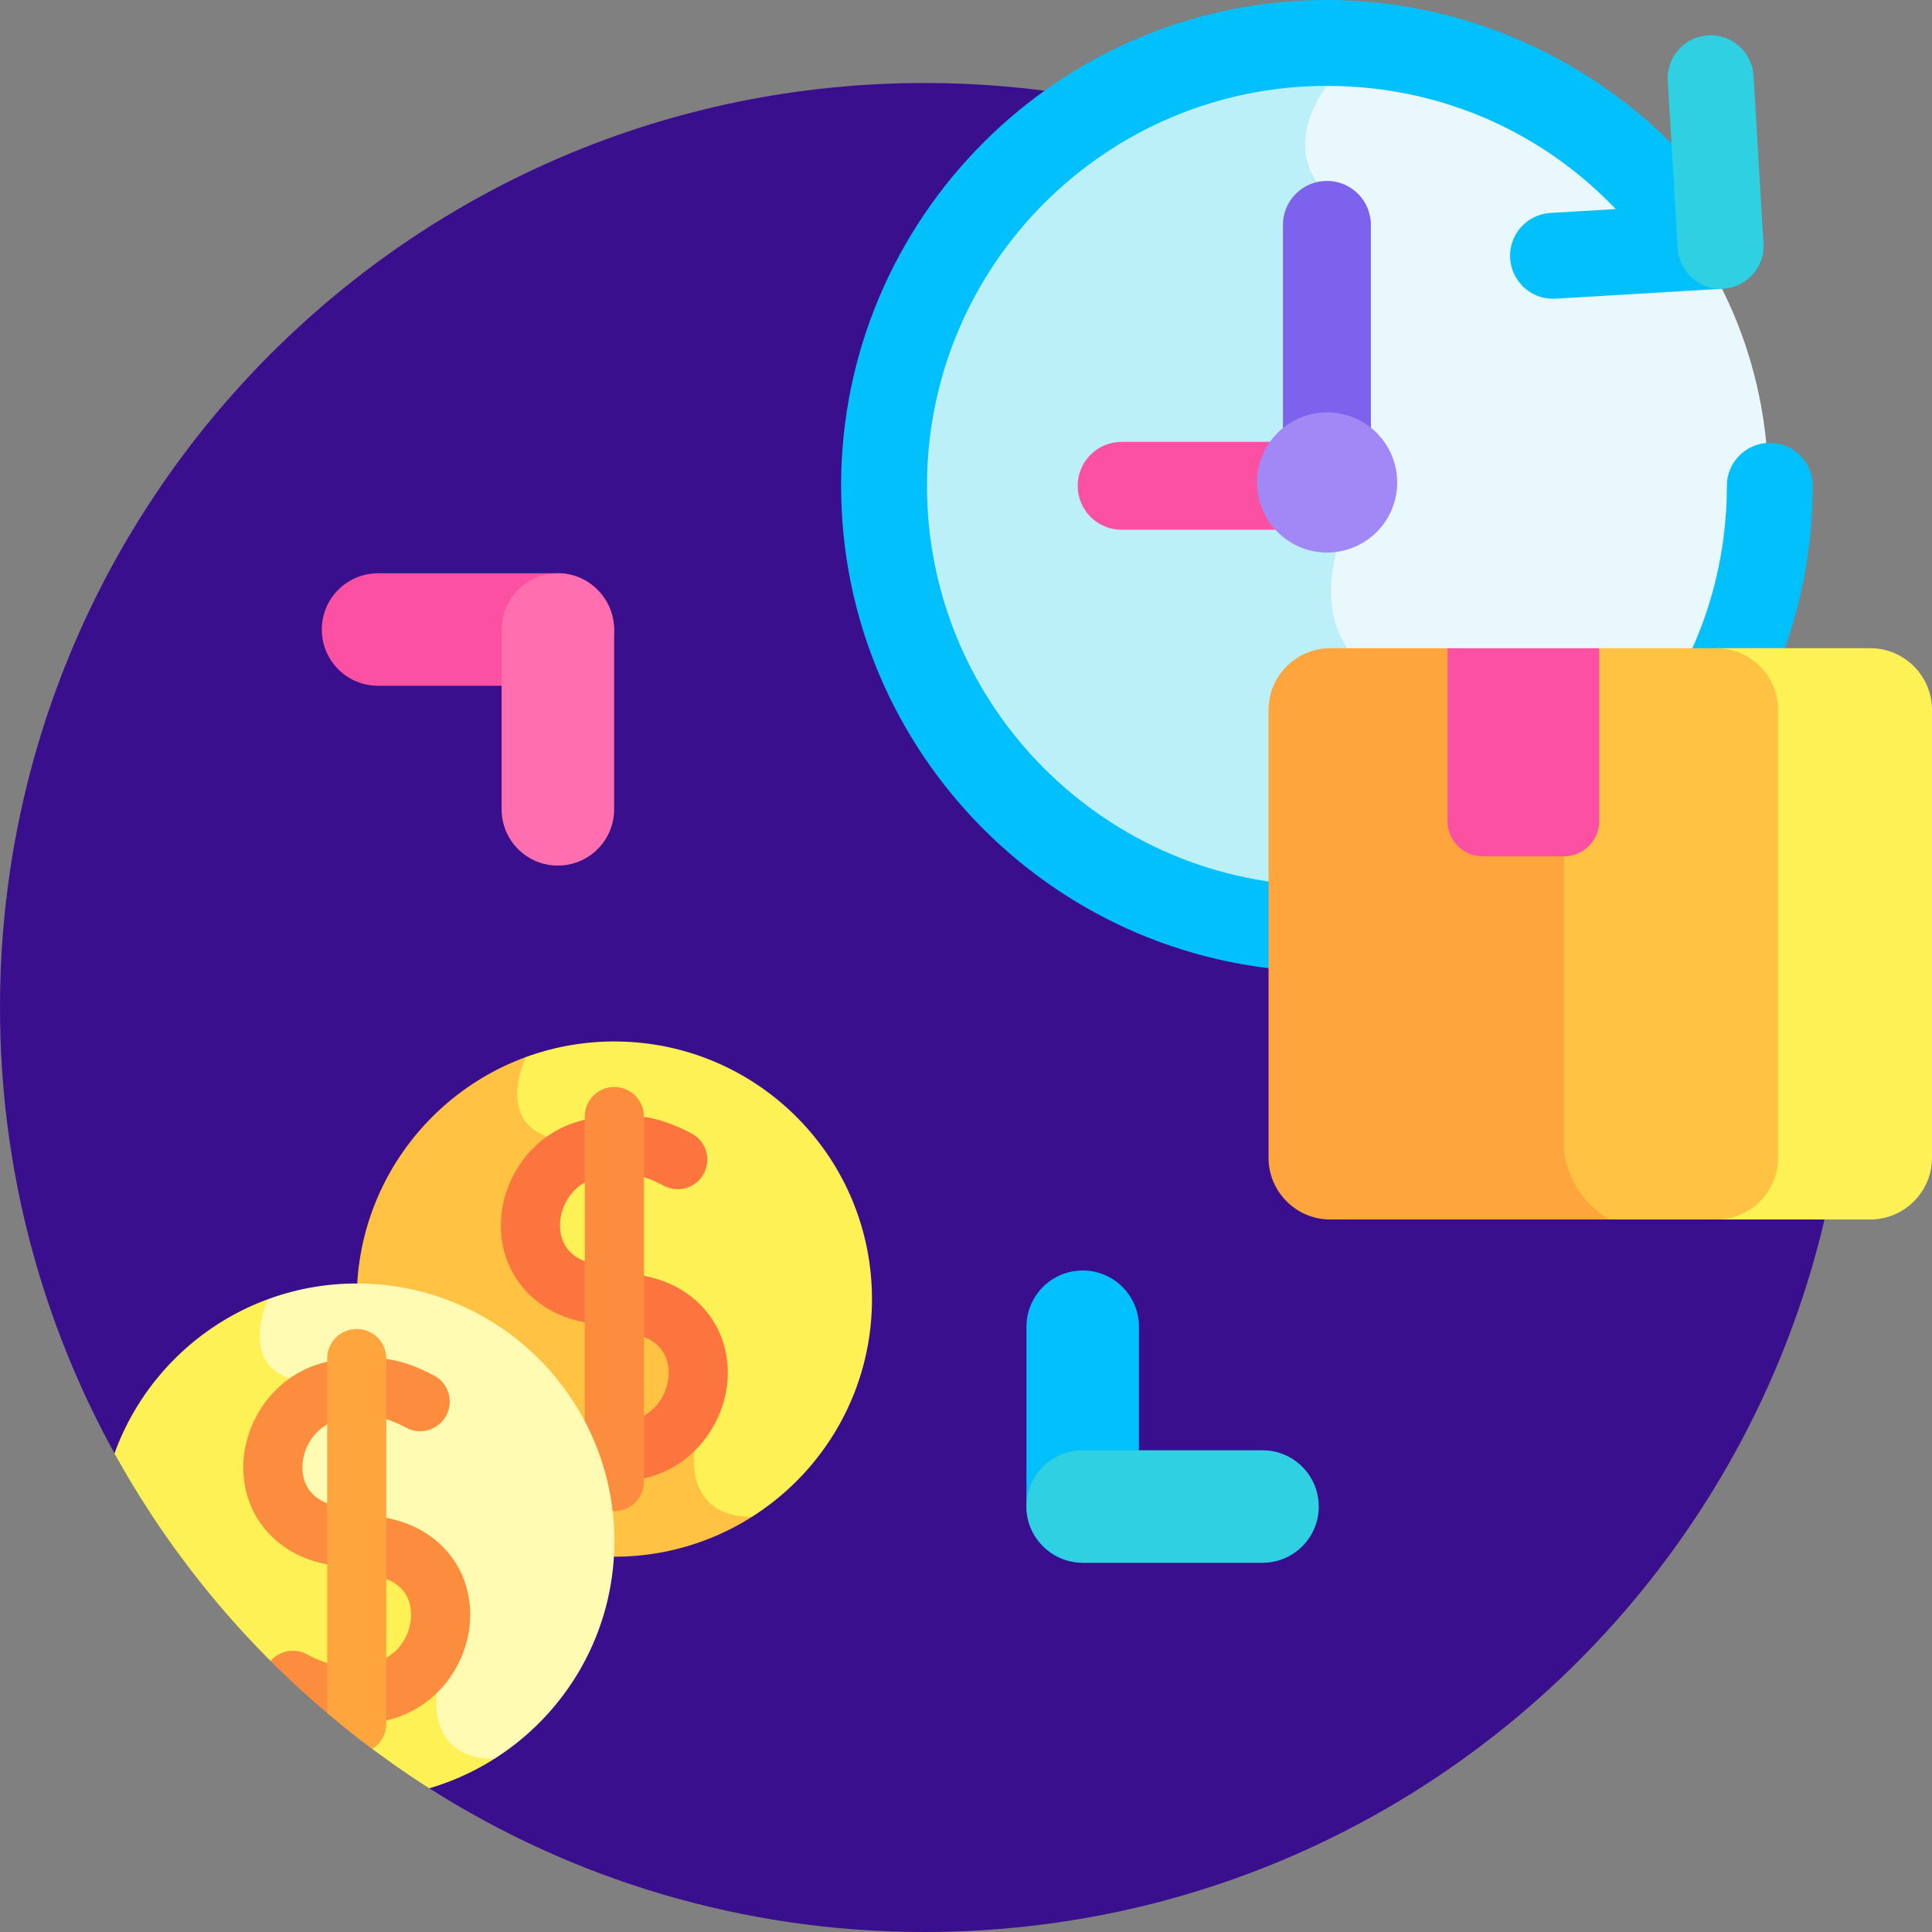 <?xml version="1.0" encoding="UTF-8"?>
<svg xmlns="http://www.w3.org/2000/svg" xmlns:xlink="http://www.w3.org/1999/xlink" version="1.1" width="512" height="512" x="0" y="0" viewBox="0 0 512 512" style="enable-background:new 0 0 512 512" xml:space="preserve" class="">
  <rect x="0" y="0" width="512" height="512" fill="#808080" stroke="none"/>
  <g>
    <path fill="#3A0F8D" d="m351.649 127.737-10.6-86.189c-29.494-12.582-61.955-19.551-96.047-19.551C109.691 21.996 0 131.687 0 266.998c0 42.85 11.012 83.123 30.343 118.165l110.588 2.696-27.154 86.061C151.714 498.028 196.724 512 245.002 512c128.609 0 234.063-99.098 244.194-225.098z" opacity="1" data-original="#4a3279" class=""></path>
    <path fill="#BBF0F9" d="M351.649 11.775c-64.603 0-116.973 52.371-116.973 116.974s52.371 116.974 116.973 116.974c3.933 0 7.82-.198 11.653-.577l57.607-116.397z" opacity="1" data-original="#bbf0f9" class=""></path>
    <path fill="#E8F8FC" d="M351.649 11.775v10.983s-12.994 15.747 0 28.742l6.572 84s-15.233 27.667 5.081 42.667v66.979c59.132-5.849 105.321-55.727 105.321-116.397 0-64.603-52.371-116.974-116.974-116.974z" opacity="1" data-original="#e8f8fc" class=""></path>
    <path fill="#02C0FC" d="M469.019 117.37c-6.284 0-11.379 5.095-11.379 11.379 0 58.444-47.547 105.991-105.991 105.991s-105.991-47.547-105.991-105.991S293.205 22.758 351.649 22.758c33.296 0 63.829 15.091 84.075 41.458l16.714-.994-.936-15.728C427.163 17.657 390.272 0 351.649 0 280.657 0 222.9 57.757 222.9 128.749s57.757 128.749 128.749 128.749 128.749-57.757 128.749-128.749c0-6.284-5.095-11.379-11.379-11.379z" opacity="1" data-original="#02c0fc" class=""></path>
    <path fill="#02C0FC" d="M411.556 79.171c-5.975 0-10.988-4.659-11.348-10.703-.373-6.273 4.409-11.661 10.684-12.035l44.412-2.642c6.256-.368 11.66 4.409 12.035 10.683.373 6.273-4.41 11.661-10.684 12.035l-44.412 2.643c-.23.012-.459.019-.687.019z" opacity="1" data-original="#02c0fc" class=""></path>
    <path fill="#2FD0E2" d="M455.968 76.528c-5.975 0-10.988-4.66-11.348-10.703l-2.642-44.411c-.373-6.273 4.409-11.661 10.683-12.035 6.266-.377 11.66 4.409 12.035 10.684l2.643 44.411c.373 6.273-4.41 11.661-10.684 12.035-.23.012-.459.019-.687.019z" opacity="1" data-original="#2fd0e2"></path>
    <path fill="#FC51A3" d="M285.596 128.749c0 6.436 5.217 11.653 11.653 11.653h54.4c6.436 0 11.653-5.217 11.653-11.652s-5.217-11.652-11.653-11.652h-54.4c-6.436-.002-11.653 5.215-11.653 11.651z" opacity="1" data-original="#fc51a3" class=""></path>
    <path fill="#7D62EE" d="M351.649 47.944c-6.436 0-11.653 5.217-11.653 11.653v69.153c0 6.436 5.217 11.653 11.652 11.653s11.652-5.217 11.652-11.653V59.596c.002-6.435-5.215-11.652-11.651-11.652z" opacity="1" data-original="#7d62ee" class=""></path>
    <circle cx="351.649" cy="127.737" r="18.57" fill="#A188F6" transform="rotate(-76.7 351.752 127.762)" opacity="1" data-original="#a188f6" class=""></circle>
    <path fill="#FEF156" d="M454.891 323.175h40.767c8.988 0 16.342-7.354 16.342-16.342V188.121c0-8.988-7.354-16.342-16.342-16.342h-40.767l-21.117 73.366z" opacity="1" data-original="#fef156"></path>
    <path fill="#02C0FC" d="M272.023 351.6v47.648c0 8.472 7.067 15.293 15.627 14.89 8.018-.377 14.186-7.284 14.186-15.311V351.6c0-8.233-6.674-14.907-14.907-14.907-8.232 0-14.906 6.674-14.906 14.907z" opacity="1" data-original="#02c0fc" class=""></path>
    <path fill="#FC51A3" d="M100.193 151.924h47.648c8.472 0 15.293 7.067 14.89 15.627-.377 8.018-7.284 14.186-15.311 14.186h-47.227c-8.233 0-14.907-6.674-14.907-14.907 0-8.232 6.674-14.906 14.907-14.906z" opacity="1" data-original="#fc51a3" class=""></path>
    <path fill="#FF6EAE" d="M148.561 151.941c8.018.377 14.187 7.284 14.187 15.311v47.227c0 8.233-6.674 14.907-14.907 14.907s-14.907-6.674-14.907-14.907v-47.648c0-8.472 7.067-15.293 15.627-14.89z" opacity="1" data-original="#ff6eae"></path>
    <path fill="#2FD0E2" d="M272.04 399.968c.377 8.018 7.284 14.186 15.311 14.186h47.227c8.233 0 14.907-6.674 14.907-14.907s-6.674-14.907-14.907-14.907H286.93c-8.472.001-15.293 7.068-14.89 15.628z" opacity="1" data-original="#2fd0e2"></path>
    <path fill="#FFC242" d="M139.373 280.136c-26.157 9.562-44.829 34.668-44.829 64.137 0 37.703 30.564 68.268 68.268 68.268a67.923 67.923 0 0 0 36.461-10.564l9.926-78.254z" opacity="1" data-original="#ffc242" class=""></path>
    <path fill="#FEF156" d="M148.671 302.094s-20.993 33.254 14.141 42.179c24.753 6.288 24.839 22.711 15.535 32.84l5.702 7.401s-2.889 17.444 15.225 17.462c19.109-12.1 31.806-33.413 31.806-57.703 0-37.703-30.564-68.268-68.268-68.268a68.138 68.138 0 0 0-23.439 4.131c-.008.016-9.151 18.999 9.298 21.958z" opacity="1" data-original="#fef156"></path>
    <path fill="#FC753F" d="M142.237 388.1a7.836 7.836 0 0 1 7.291-13.871c6.071 3.192 8.426 3.338 15.863 2.577 7.558-.773 11.408-6.831 11.786-12.132.186-2.611-.246-8.897-8.259-10.896l-15.922-3.785c-13.036-3.251-21.112-14.188-20.182-27.237.856-11.996 10-24.987 25.821-26.606 9.787-1.002 15.389-.626 24.751 4.295a7.837 7.837 0 0 1-7.293 13.871c-6.071-3.193-8.427-3.34-15.863-2.577-7.558.773-11.408 6.831-11.786 12.132-.186 2.61.245 8.897 8.259 10.896l15.921 3.785c13.036 3.252 21.113 14.188 20.182 27.237-.855 11.996-10 24.987-25.821 26.606-9.977 1.022-15.516.558-24.748-4.295z" opacity="1" data-original="#fc753f"></path>
    <path fill="#FD8D3E" d="M162.812 400.479a7.835 7.835 0 0 1-7.835-7.835v-96.742a7.835 7.835 0 0 1 15.67 0v96.742a7.835 7.835 0 0 1-7.835 7.835z" opacity="1" data-original="#fd8d3e" class=""></path>
    <path fill="#FEF156" d="M71.105 344.273c-18.911 6.913-33.904 21.953-40.762 40.89a245.9 245.9 0 0 0 41.38 55.021l20.789 6.566 6.073 16.657c4.93 3.681 9.985 7.203 15.191 10.512a68.072 68.072 0 0 0 17.228-7.807l9.926-78.254z" opacity="1" data-original="#fef156"></path>
    <path fill="#FFFBB3" d="M80.403 366.23s-20.993 33.254 14.141 42.179c24.753 6.288 24.839 22.711 15.535 32.84l5.702 7.401s-2.889 17.444 15.225 17.462c19.109-12.1 31.806-33.412 31.806-57.703 0-37.703-30.564-68.268-68.268-68.268a68.138 68.138 0 0 0-23.439 4.131c-.007.017-9.151 19 9.298 21.958z" opacity="1" data-original="#fffbb3"></path>
    <path fill="#FD8D3E" d="m104.36 402.689-15.922-3.785c-8.014-1.999-8.445-8.286-8.259-10.896.378-5.301 4.227-11.359 11.786-12.133 7.436-.763 9.792-.616 15.863 2.577a7.837 7.837 0 0 0 7.293-13.871c-9.362-4.921-14.964-5.297-24.751-4.295-15.821 1.619-24.965 14.611-25.821 26.606-.931 13.049 7.146 23.986 20.182 27.237l15.922 3.785c8.013 1.999 8.445 8.285 8.259 10.896-.378 5.301-4.228 11.359-11.786 12.133-7.437.761-9.793.615-15.864-2.577-3.286-1.726-7.235-.883-9.564 1.81a244.881 244.881 0 0 0 15.032 13.81l13.439 2.363c14.931-2.239 23.545-14.799 24.374-26.424.929-13.048-7.147-23.985-20.183-27.236z" opacity="1" data-original="#fd8d3e" class=""></path>
    <path fill="#FEA53D" d="M94.544 352.203a7.835 7.835 0 0 0-7.835 7.835v93.945a246.625 246.625 0 0 0 11.9 9.487 7.822 7.822 0 0 0 3.771-6.69v-96.742a7.835 7.835 0 0 0-7.836-7.835zM383.615 171.78h-31.094c-8.988 0-16.342 7.354-16.342 16.342v118.712c0 8.988 7.354 16.342 16.342 16.342h73.943L442.869 231z" opacity="1" data-original="#fea53d" class=""></path>
    <path fill="#FFC242" d="M454.891 171.78h-31.094l-22.659 21.47 13.367 33.677V304.5s.223 11.478 11.958 18.675h28.428c8.988 0 16.342-7.354 16.342-16.342V188.121c0-8.988-7.354-16.341-16.342-16.341z" opacity="1" data-original="#ffc242" class=""></path>
    <path fill="#FC51A3" d="M383.615 171.78v45.855a9.292 9.292 0 0 0 9.292 9.292h21.599a9.292 9.292 0 0 0 9.292-9.292V171.78z" opacity="1" data-original="#fc51a3" class=""></path>
  </g>
</svg>
